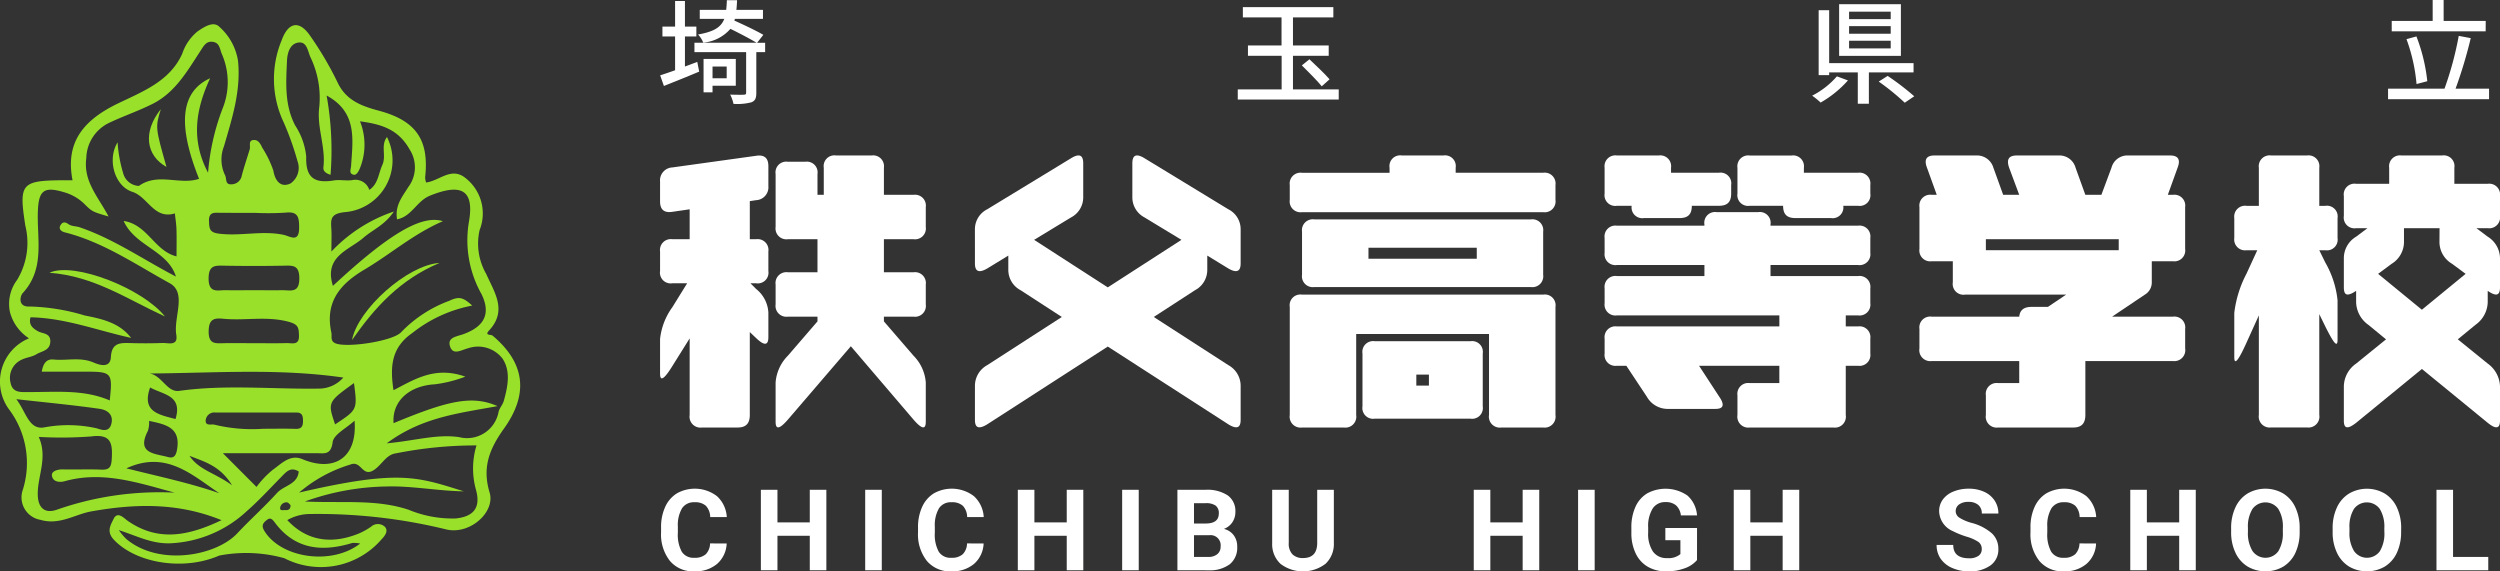 <svg xmlns="http://www.w3.org/2000/svg" width="220.891" height="50.483"><rect width="100%" height="100%" fill="#333333" stroke="none"/><g data-name="グループ化 508"><g data-name="グループ化 52"><g data-name="グループ化 47" fill="#fff"><path data-name="パス 44" d="M60.936 29.898l-1.53 2.448q-1.084 1.752-1.085.668v-3.06a5.821 5.821 0 0 1 1.085-2.81l1.308-2.114h-1.308a.948.948 0 0 1-1.085-1.085v-1.724a.959.959 0 0 1 1.085-1.085h1.53v-2.643l-1.53.223q-1.084.167-1.085-.918v-1.752a1.143 1.143 0 0 1 1.085-1.252l7.4-1.029q1.086-.168 1.085.917v1.753a1.143 1.143 0 0 1-1.085 1.252l-.556.083v3.366h.556a.959.959 0 0 1 1.085 1.085v1.724a.948.948 0 0 1-1.085 1.085h-.5l.5.5a2.864 2.864 0 0 1 1.085 2.086v2.17q0 1.126-1.085.083l-.556-.528v7.322c0 .751-.333 1.112-1.084 1.112h-3.145a.967.967 0 0 1-1.085-1.112zm7.594-4.756a.959.959 0 0 1 1.085-1.085h2.615v-2.921h-2.615a.959.959 0 0 1-1.085-1.085v-4.673a.948.948 0 0 1 1.085-1.085h1.53a.948.948 0 0 1 1.085 1.085v1.836h.556v-2.392a.948.948 0 0 1 1.085-1.085h3.143a.959.959 0 0 1 1.085 1.085v2.392h2.615a.959.959 0 0 1 1.085 1.085v1.752a.959.959 0 0 1-1.085 1.085h-2.615v2.921h2.615a.959.959 0 0 1 1.085 1.085v1.752a.959.959 0 0 1-1.085 1.085h-2.615v.417l2.615 3.032a3.762 3.762 0 0 1 1.085 2.365v3.477c0 .723-.362.639-1.085-.195l-5.536-6.481-5.563 6.481c-.723.834-1.085.918-1.085.195v-3.477a3.762 3.762 0 0 1 1.085-2.365l2.615-3.032v-.417h-2.615a.959.959 0 0 1-1.085-1.085z"/><path data-name="パス 45" d="M86.14 20.246a1.969 1.969 0 0 1 1.085-1.753l7.4-4.506c.723-.445 1.085-.306 1.085.445v3.031a2 2 0 0 1-1.085 1.753l-3.254 1.975 6.509 4.2 6.509-4.2-3.255-1.975a2 2 0 0 1-1.084-1.753v-3.031c0-.751.361-.89 1.084-.445l7.4 4.506a1.967 1.967 0 0 1 1.085 1.753v3.032c0 .723-.361.862-1.085.445l-1.863-1.141v1.252a2.026 2.026 0 0 1-1.085 1.808l-3.644 2.365 6.592 4.256a2.08 2.08 0 0 1 1.085 1.808v3.032c0 .723-.361.834-1.085.389l-10.653-6.871-10.654 6.871c-.723.445-1.085.334-1.085-.389v-3.032a2.082 2.082 0 0 1 1.085-1.808l6.593-4.256-3.644-2.365a2.026 2.026 0 0 1-1.085-1.808v-1.252l-1.864 1.141c-.723.417-1.085.278-1.085-.445z"/><path data-name="パス 46" d="M113.959 16.351a.958.958 0 0 1 1.084-1.084h7.734v-.445a.947.947 0 0 1 1.084-1.085h3.672a.948.948 0 0 1 1.085 1.085v.441h7.733a.959.959 0 0 1 1.085 1.084v1.316a.959.959 0 0 1-1.085 1.085h-21.308a.959.959 0 0 1-1.084-1.085zm0 10.766a.947.947 0 0 1 1.084-1.085h21.308a.948.948 0 0 1 1.085 1.085v9.546a.967.967 0 0 1-1.085 1.112h-3.7a.967.967 0 0 1-1.087-1.112v-7.154h-11.736v7.154a.967.967 0 0 1-1.085 1.112h-3.7a.967.967 0 0 1-1.084-1.112zm2.169-7.733h19.136a.959.959 0 0 1 1.085 1.084v3.811a.959.959 0 0 1-1.085 1.084h-19.136a.959.959 0 0 1-1.085-1.085v-3.815a.959.959 0 0 1 1.085-1.079zm4.256 11.849a.948.948 0 0 1 1.085-1.084h8.456a.948.948 0 0 1 1.085 1.084v4.674a.948.948 0 0 1-1.085 1.085h-8.456a.948.948 0 0 1-1.085-1.085zm.529-8.372h9.569v-.974h-9.569zm5.341 11.21v-.974h-1.113v.974z"/><path data-name="パス 47" d="M141.777 17.103v-2.281a.958.958 0 0 1 1.085-1.085h3.7a.958.958 0 0 1 1.085 1.085v.441h4.229a.947.947 0 0 1 1.084 1.084v.752c0 .751-.333 1.084-1.084 1.084h-2.393c0 .751-.334 1.085-1.085 1.085h-3.144a.948.948 0 0 1-1.085-1.085h-1.305a.947.947 0 0 1-1.087-1.08zm0 3.922a.959.959 0 0 1 1.085-1.085h7.733v-.111a.948.948 0 0 1 1.085-1.085h3.671a.948.948 0 0 1 1.085 1.085v.111h7.734a.959.959 0 0 1 1.085 1.085v1.307a.959.959 0 0 1-1.085 1.085h-7.734v.974h7.734a.959.959 0 0 1 1.085 1.084v1.308a.959.959 0 0 1-1.085 1.085h-1.085v.973h1.085a.959.959 0 0 1 1.085 1.085v1.307a.959.959 0 0 1-1.085 1.085h-1.085v4.345A.967.967 0 0 1 162 37.775h-7.4a.967.967 0 0 1-1.085-1.112v-1.73a.959.959 0 0 1 1.085-1.085h2.616v-1.53h-7.094l1.78 2.726q.751 1.086-.333 1.085h-4.257a2.111 2.111 0 0 1-1.807-1.085l-1.809-2.726h-.832a.958.958 0 0 1-1.085-1.085v-1.307a.959.959 0 0 1 1.085-1.085h14.354v-.973h-14.354a.959.959 0 0 1-1.085-1.085v-1.308a.958.958 0 0 1 1.085-1.084h7.733v-.974h-7.733a.959.959 0 0 1-1.085-1.085zm11.738-6.2a.959.959 0 0 1 1.085-1.085h3.7a.959.959 0 0 1 1.085 1.085v.438h4.785a.959.959 0 0 1 1.085 1.084v.752a.948.948 0 0 1-1.085 1.084h-1.306a.948.948 0 0 1-1.085 1.085h-3.145c-.751 0-1.085-.334-1.085-1.085H154.6a.948.948 0 0 1-1.085-1.084z"/><path data-name="パス 48" d="M169.595 29.063a.959.959 0 0 1 1.085-1.085h7.733c.056-.584.418-.862 1.085-.862h1.447l1.613-1.085h-8.929a.948.948 0 0 1-1.085-1.085v-1.863h-1.864a.959.959 0 0 1-1.085-1.085v-3.7a.959.959 0 0 1 1.085-1.085h.445l-.862-2.392q-.417-1.086.667-1.085h3.7a1.508 1.508 0 0 1 1.5 1.085l.863 2.392h1.418l-.89-2.392c-.25-.724-.056-1.085.695-1.085h3.7a1.476 1.476 0 0 1 1.474 1.085l.863 2.392h1.419l.89-2.392a1.455 1.455 0 0 1 1.474-1.085h3.7q1.086 0 .668 1.085l-.862 2.392h.445a.959.959 0 0 1 1.085 1.085v3.7a.959.959 0 0 1-1.085 1.085h-1.863v1.864a1.244 1.244 0 0 1-.612 1.085l-2.893 1.947h5.369a.959.959 0 0 1 1.085 1.084v1.724a.968.968 0 0 1-1.085 1.113h-7.733v4.763c0 .751-.334 1.112-1.085 1.112h-6.621a.967.967 0 0 1-1.085-1.112v-1.73a.959.959 0 0 1 1.084-1.085h1.864v-1.947h-7.733a.968.968 0 0 1-1.085-1.113zm5.87-7.928v.974h11.738v-.974z"/><path data-name="パス 49" d="M199.584 27.868l-1.085 2.395c-.723 1.613-1.085 2.031-1.085 1.307v-3.925a9.991 9.991 0 0 1 1.085-3.477l.946-2.058h-.946a.959.959 0 0 1-1.085-1.085v-1.753a.959.959 0 0 1 1.085-1.085h1.085v-3.365a.958.958 0 0 1 1.085-1.085h3.171a.958.958 0 0 1 1.084 1.085v3.365h.529a.948.948 0 0 1 1.085 1.085v1.753a.948.948 0 0 1-1.085 1.085h-.529l.529 1.084a8.4 8.4 0 0 1 1.085 3.338v3.478c0 .751-.334.333-1.085-1.169l-.529-1.085v8.9a.967.967 0 0 1-1.084 1.112h-3.171a.967.967 0 0 1-1.085-1.105zm7.51-10.543a.948.948 0 0 1 1.085-1.085h2.921v-1.418a.959.959 0 0 1 1.085-1.085h3.588a.948.948 0 0 1 1.085 1.085v1.418h2.948a.959.959 0 0 1 1.085 1.085v1.753a.959.959 0 0 1-1.085 1.084h-1l1 .751a2.273 2.273 0 0 1 1.085 1.864v2.615c0 .751-.362.807-1.085.306v1.029a2.532 2.532 0 0 1-1.085 1.975l-1.557 1.28 2.642 2.142a2.582 2.582 0 0 1 1.085 2v3.039c0 .724-.362.779-1.085.195l-5.813-4.757-5.814 4.757c-.751.584-1.085.529-1.085-.195v-3.037a2.5 2.5 0 0 1 1.085-2l2.642-2.142-1.557-1.28a2.535 2.535 0 0 1-1.085-1.975v-1.031c-.751.5-1.085.445-1.085-.306v-2.615a2.207 2.207 0 0 1 1.085-1.864l1-.751h-1a.948.948 0 0 1-1.085-1.084zm8.456 2.837h-3.143v1.28a2.271 2.271 0 0 1-1.085 1.864l-1.2.89 3.867 3.171 3.866-3.171-1.2-.89a2.24 2.24 0 0 1-1.113-1.864z"/></g><g data-name="グループ化 49"><g data-name="グループ化 48" fill="#fff"><path data-name="パス 50" d="M64.206 48.018a2.514 2.514 0 0 1-.847 1.806 2.975 2.975 0 0 1-2.015.659 2.672 2.672 0 0 1-2.15-.92 3.772 3.772 0 0 1-.784-2.527v-.434a4.261 4.261 0 0 1 .361-1.807 2.71 2.71 0 0 1 1.033-1.2 3.228 3.228 0 0 1 3.542.242 2.7 2.7 0 0 1 .87 1.85h-1.465a1.484 1.484 0 0 0-.384-1 1.416 1.416 0 0 0-1-.31 1.244 1.244 0 0 0-1.1.525 2.941 2.941 0 0 0-.374 1.628v.537a3.147 3.147 0 0 0 .349 1.685 1.222 1.222 0 0 0 1.1.532 1.448 1.448 0 0 0 1.014-.31 1.4 1.4 0 0 0 .383-.959z"/><path data-name="パス 51" d="M73.014 50.386h-1.465v-3.047h-2.856v3.047h-1.465v-7.11h1.465v2.881h2.856v-2.881h1.465z"/><path data-name="パス 52" d="M77.911 50.386h-1.465v-7.11h1.465z"/><path data-name="パス 53" d="M86.909 48.018a2.514 2.514 0 0 1-.847 1.806 2.972 2.972 0 0 1-2.014.659 2.674 2.674 0 0 1-2.151-.92 3.778 3.778 0 0 1-.784-2.527v-.434a4.261 4.261 0 0 1 .362-1.807 2.714 2.714 0 0 1 1.032-1.2 3.23 3.23 0 0 1 3.543.242 2.7 2.7 0 0 1 .869 1.85h-1.465a1.479 1.479 0 0 0-.383-1 1.418 1.418 0 0 0-1-.31 1.246 1.246 0 0 0-1.1.525 2.942 2.942 0 0 0-.373 1.628v.537a3.147 3.147 0 0 0 .349 1.685 1.22 1.22 0 0 0 1.1.532 1.443 1.443 0 0 0 1.013-.31 1.4 1.4 0 0 0 .384-.959z"/><path data-name="パス 54" d="M95.717 50.386h-1.464v-3.047h-2.857v3.047h-1.465v-7.11h1.465v2.881h2.857v-2.881h1.464z"/><path data-name="パス 55" d="M100.614 50.386H99.15v-7.11h1.464z"/><path data-name="パス 56" d="M104.032 50.386v-7.11h2.49a3.274 3.274 0 0 1 1.963.5 1.7 1.7 0 0 1 .669 1.453 1.606 1.606 0 0 1-.269.92 1.555 1.555 0 0 1-.747.584 1.5 1.5 0 0 1 .862.551 1.633 1.633 0 0 1 .315 1.016 1.879 1.879 0 0 1-.654 1.553 2.953 2.953 0 0 1-1.865.537zm1.465-4.131h1.084q1.109-.02 1.108-.884a.819.819 0 0 0-.281-.7 1.481 1.481 0 0 0-.886-.212h-1.025zm0 1.035v1.919h1.255a1.205 1.205 0 0 0 .807-.247.844.844 0 0 0 .291-.681.893.893 0 0 0-1.01-.991z"/><path data-name="パス 57" d="M117.854 43.276v4.687a2.4 2.4 0 0 1-.729 1.846 3.286 3.286 0 0 1-3.973.019 2.357 2.357 0 0 1-.747-1.811v-4.741h1.465v4.693a1.355 1.355 0 0 0 .335 1.018 1.283 1.283 0 0 0 .925.32q1.234 0 1.254-1.3v-4.731z"/><path data-name="パス 58" d="M136.002 50.386h-1.465v-3.047h-2.856v3.047h-1.465v-7.11h1.465v2.881h2.856v-2.881h1.465z"/><path data-name="パス 59" d="M140.899 50.386h-1.465v-7.11h1.465z"/><path data-name="パス 60" d="M149.942 49.487a2.543 2.543 0 0 1-1.119.735 4.684 4.684 0 0 1-1.6.261 3.18 3.18 0 0 1-1.619-.4 2.688 2.688 0 0 1-1.074-1.17 4.111 4.111 0 0 1-.388-1.8v-.483a4.357 4.357 0 0 1 .359-1.843 2.654 2.654 0 0 1 1.035-1.192 3.41 3.41 0 0 1 3.562.191 2.578 2.578 0 0 1 .845 1.755h-1.426a1.423 1.423 0 0 0-.432-.893 1.38 1.38 0 0 0-.921-.284 1.3 1.3 0 0 0-1.137.562 2.945 2.945 0 0 0-.4 1.67v.454a2.812 2.812 0 0 0 .425 1.689 1.454 1.454 0 0 0 1.245.572 1.628 1.628 0 0 0 1.177-.352v-1.23h-1.33V46.65h2.8z"/><path data-name="パス 61" d="M158.974 50.386h-1.465v-3.047h-2.856v3.047h-1.465v-7.11h1.465v2.881h2.856v-2.881h1.465z"/><path data-name="パス 62" d="M175.1 48.521a.751.751 0 0 0-.293-.638 3.839 3.839 0 0 0-1.054-.468 7.563 7.563 0 0 1-1.206-.486 1.97 1.97 0 0 1-1.211-1.763 1.72 1.72 0 0 1 .324-1.028 2.122 2.122 0 0 1 .933-.705 3.5 3.5 0 0 1 1.365-.254 3.191 3.191 0 0 1 1.357.276 2.152 2.152 0 0 1 .925.778 2.04 2.04 0 0 1 .33 1.143h-1.465a.958.958 0 0 0-.307-.759 1.267 1.267 0 0 0-.865-.271 1.348 1.348 0 0 0-.835.227.718.718 0 0 0-.3.6.686.686 0 0 0 .35.581 3.918 3.918 0 0 0 1.027.439 4.446 4.446 0 0 1 1.822.933 1.856 1.856 0 0 1 .571 1.387 1.71 1.71 0 0 1-.7 1.448 3.064 3.064 0 0 1-1.88.524 3.631 3.631 0 0 1-1.494-.3 2.36 2.36 0 0 1-1.028-.823 2.107 2.107 0 0 1-.354-1.211h1.47q0 1.178 1.406 1.177a1.369 1.369 0 0 0 .815-.212.691.691 0 0 0 .297-.595z"/><path data-name="パス 63" d="M185.202 48.018a2.51 2.51 0 0 1-.847 1.806 2.972 2.972 0 0 1-2.014.659 2.674 2.674 0 0 1-2.151-.92 3.778 3.778 0 0 1-.784-2.527v-.434a4.261 4.261 0 0 1 .362-1.807 2.708 2.708 0 0 1 1.032-1.2 3.23 3.23 0 0 1 3.543.242 2.7 2.7 0 0 1 .869 1.85h-1.465a1.479 1.479 0 0 0-.383-1 1.418 1.418 0 0 0-1-.31 1.246 1.246 0 0 0-1.1.525 2.942 2.942 0 0 0-.373 1.628v.537a3.147 3.147 0 0 0 .349 1.685 1.222 1.222 0 0 0 1.1.532 1.442 1.442 0 0 0 1.013-.31 1.4 1.4 0 0 0 .383-.959z"/><path data-name="パス 64" d="M194.01 50.386h-1.464v-3.047h-2.857v3.047h-1.465v-7.11h1.465v2.881h2.857v-2.881h1.464z"/><path data-name="パス 65" d="M203.19 46.992a4.3 4.3 0 0 1-.371 1.841 2.808 2.808 0 0 1-1.062 1.221 3.144 3.144 0 0 1-3.162.005 2.822 2.822 0 0 1-1.074-1.214 4.16 4.16 0 0 1-.386-1.814v-.351a4.271 4.271 0 0 1 .378-1.848 2.812 2.812 0 0 1 1.07-1.226 3.135 3.135 0 0 1 3.159 0 2.817 2.817 0 0 1 1.069 1.226 4.258 4.258 0 0 1 .379 1.843zm-1.485-.322a2.991 2.991 0 0 0-.4-1.7 1.415 1.415 0 0 0-2.28-.008 2.959 2.959 0 0 0-.406 1.683v.346a3.032 3.032 0 0 0 .4 1.69 1.4 1.4 0 0 0 2.285.022 3.007 3.007 0 0 0 .4-1.687z"/><path data-name="パス 66" d="M212.154 46.992a4.3 4.3 0 0 1-.371 1.841 2.808 2.808 0 0 1-1.062 1.221 3.144 3.144 0 0 1-3.157.009 2.828 2.828 0 0 1-1.074-1.214 4.161 4.161 0 0 1-.386-1.814v-.351a4.257 4.257 0 0 1 .379-1.848 2.81 2.81 0 0 1 1.069-1.226 3.135 3.135 0 0 1 3.159 0 2.819 2.819 0 0 1 1.07 1.226 4.258 4.258 0 0 1 .378 1.843zm-1.484-.322a2.99 2.99 0 0 0-.4-1.7 1.415 1.415 0 0 0-2.28-.008 2.959 2.959 0 0 0-.4 1.683v.346a3.032 3.032 0 0 0 .4 1.69 1.4 1.4 0 0 0 2.285.022 3.015 3.015 0 0 0 .4-1.687z"/><path data-name="パス 67" d="M216.743 49.209h3.111v1.177h-4.576v-7.11h1.465z"/></g></g><g data-name="グループ化 51"><g data-name="グループ化 50" fill="#fff"><path data-name="パス 68" d="M60.519 5.877c.36-.13.729-.27 1.089-.41l.17.86c-1.06.45-2.219.909-3.118 1.269l-.33-.939c.37-.12.819-.27 1.319-.45V3.219H58.53v-.87h1.119V.09h.87v2.259h1.009v.87h-1.009zm7.086-1.269h-.78v3.6c0 .46-.1.7-.43.829a4.873 4.873 0 0 1-1.589.14 3.209 3.209 0 0 0-.29-.819c.54.02 1.06.02 1.21.01s.2-.04.2-.18v-3.58h-4.568v-.83h5.487c-.54-.33-1.489-.829-2.309-1.229a3.591 3.591 0 0 1-2.4 1.219 2.2 2.2 0 0 0-.46-.719c1.409-.25 2.029-.64 2.319-1.38h-2.167v-.8h2.336c.029-.25.049-.54.06-.85h.9c-.01.31-.03.59-.06.85h2.349v.8h-2.477l-.05.15c.85.38 1.969.91 2.559 1.26l-.55.7h.71zm-4.648 2.968v.58h-.793V5.208h2.848v2.368zm0-1.7v1.04h1.25v-1.04z"/><path data-name="パス 69" d="M118.285 7.896v.9h-8.921v-.9h3.877V4.928h-2.977v-.91h2.968V1.54h-3.417V.63h7.995v.91h-3.568v2.478h3.158v.91h-3.158v2.968zm-2.589-2.659c.58.55 1.379 1.3 1.779 1.769l-.689.62c-.38-.48-1.18-1.269-1.759-1.849z"/><path data-name="パス 70" d="M163.278 7.106a9.615 9.615 0 0 1-2.414 1.957 6.325 6.325 0 0 0-.749-.609 7.292 7.292 0 0 0 2.188-1.709zm1.849-.709v2.766h-.979V6.397h-2.529v.24h-.929V.9h.929v4.677h7.456v.82zm2.829-1.459h-5.457V.37h5.457zm-.9-3.908h-3.678v.659h3.678zm0 1.279h-3.678v.67h3.678zm0 1.289h-3.678v.68h3.678zm-.27 3.109a23.023 23.023 0 0 1 2.349 1.8l-.839.569a20.734 20.734 0 0 0-2.3-1.869z"/><path data-name="パス 71" d="M219.924 7.836v.93H211v-.93h4.987a29.3 29.3 0 0 0 1.259-4.667l1.06.2a40.445 40.445 0 0 1-1.342 4.467zm-.3-5.067h-8.3v-.92h3.618V0h.969v1.849h3.718zm-6.107 4.657a15.345 15.345 0 0 0-.889-3.967l.879-.24a15.429 15.429 0 0 1 .96 3.957z"/></g></g></g></g><g data-name="グループ化 509"><g data-name="グループ化 55" fill="#99e02b"><path data-name="パス 72" d="M43.523 29.656c-.149-.125-.75.016-.3-.468 1.615-1.75.466-3.346-.257-4.971a5.4 5.4 0 0 1-.592-3.88 3.973 3.973 0 0 0-1.236-4.6c-1.256-1.032-2.306.244-3.489.388a1.529 1.529 0 0 1-.085-.462c.367-3.317-.815-5-4.079-5.879-1.462-.393-2.849-.868-3.616-2.413a29.72 29.72 0 0 0-2.55-4.327c-.939-1.284-1.869-1.02-2.423.492a8.944 8.944 0 0 0 .176 7.289 25.549 25.549 0 0 1 1.217 3.422 1.681 1.681 0 0 1-.611 1.957c-.806.393-1.355-.126-1.526-1.133a9.3 9.3 0 0 0-.982-2.023c-.158-.346-.347-.689-.722-.68-.554.014-.292.525-.383.824-.235.769-.492 1.533-.7 2.309a.924.924 0 0 1-.843.78c-.677.077-.464-.473-.636-.8a3.164 3.164 0 0 1-.1-2.544c.715-2.465 1.517-4.912 1.244-7.568a5.067 5.067 0 0 0-1.634-2.986c-.538-.568-1.382.017-1.933.384a4.31 4.31 0 0 0-1.361 1.979c-1.1 2.446-3.49 3.335-5.727 4.418-3.364 1.63-4.552 3.72-3.966 6.762h-.9c-3.669.028-3.838.331-3.273 4a6.339 6.339 0 0 1-.715 4.792 3.539 3.539 0 0 0-.644 2.847 3.95 3.95 0 0 0 1.687 2.329 4.14 4.14 0 0 0-1.788 6.247 7.893 7.893 0 0 1 1.24 7.136 2.012 2.012 0 0 0 1.548 2.652c1.713.5 3.032-.483 4.517-.747 3.884-.69 7.67-.78 11.494.778-2.837 1.347-5.546 1.975-8.3.051-.32-.223-.894-.889-1.249-.142-.243.513-.652 1.1.046 1.832 1.97 2.066 6.137 2.763 9.3 1.386a12.573 12.573 0 0 1 5.751.235 7.077 7.077 0 0 0 8.581-1.659c.279-.292.641-.727.311-1.109a.9.9 0 0 0-1.224-.021 6.19 6.19 0 0 1-1.051.592c-2.484 1.025-4.676.644-6.355-1.172a4.043 4.043 0 0 1 1.9-.535 47.708 47.708 0 0 1 12.225 1.379c2.067.426 4.265-1.574 3.749-3.284-.675-2.238 0-3.869 1.279-5.659 2.238-3.136 1.791-5.838-1.015-8.198zM22.544 18.808a24.165 24.165 0 0 0 2.679-.02c1.121-.126 1.209.415 1.207 1.332 0 1.371-.807.75-1.373.629-1.885-.4-3.779.133-5.678-.1-.864-.1-.882-.426-.913-1.089-.041-.884.513-.757 1.041-.756zm5.412 21.234c.677 0 1.285.2 1.436-.974.088-.679 1.209-1.226 1.936-1.9.256 3.23-1.75 4.6-4.617 3.4-1.082-.457-1.86.416-2.617.948a8.4 8.4 0 0 0-1.43 1.508l-2.972-2.98c2.556 0 5.41.003 8.264-.002zm-8.975-2.511c-.3-.094-.827.157-.809-.383a.766.766 0 0 1 .856-.7h7.158c.475 0 .577.249.586.669.01.489-.076.8-.667.776-.954-.03-1.909-.008-2.863-.008a14.076 14.076 0 0 1-4.261-.354zm10.628-.036c-.667-1.945-.653-1.977 1.668-3.649.308 2.353.308 2.353-1.668 3.649zm-1.478-3.158c-4.1.058-8.2-.371-12.3.2-1.064.147-1.5-1.33-2.594-1.537 5.683-.038 11.334-.474 17.1.36a2.884 2.884 0 0 1-2.206.977zm-15.057 3.72a2.532 2.532 0 0 0 .1-.868c1.462.31 2.838.576 2.459 2.583-.109.576-.337.734-.8.609-1.16-.318-2.816-.291-1.759-2.324zm.19-3.821c1.134.639 2.894.675 2.244 2.79-1.458-.393-3.014-.624-2.244-2.79zm5.173-4.973c.016-1.062.465-1.181 1.282-1.1 1.936.193 3.883-.265 5.84.284.83.232.83.552.857 1.176.042.936-.617.681-1.094.693-.957.025-1.914.008-2.871.008-.9 0-1.795-.016-2.692 0-.752.023-1.339.086-1.322-1.061zm6.508-3.622c-.832.015-1.665 0-2.5 0s-1.665.014-2.5 0c-.707-.015-1.51.306-1.514-1.028 0-1.219.6-1.151 1.42-1.137q2.586.046 5.172 0c.817-.013 1.429-.1 1.424 1.131.001 1.332-.791 1.023-1.502 1.036zM.926 33.793a1.759 1.759 0 0 1 1-2.017c.407-.2.909-.237 1.29-.473.463-.288 1.195-.312 1.229-1.11.033-.779-.689-.7-1.083-.921-.543-.3-.834-.621-.665-1.237 3.071.058 5.92 1.169 8.887 1.82-1.046-1.373-2.651-1.687-4.109-1.983a18.259 18.259 0 0 0-4.831-.789c-1.078.07-.893-.907-.63-1.192 2-2.176 1.223-4.817 1.335-7.3.081-1.786.553-2.135 2.334-1.6a4.155 4.155 0 0 1 1.786 1.044c.7.693.722.672 2.12 1.094-.894-1.729-2.241-3.085-1.963-5.157a3.542 3.542 0 0 1 1.947-3.085c1.292-.622 2.664-1.079 3.941-1.726 1.971-1 3.035-2.885 4.183-4.64.325-.5.543-.937 1.167-.813.544.108.554.623.739 1.069a6.2 6.2 0 0 1 .049 4.849 20.339 20.339 0 0 0-1.269 5.635c-1.528-2.9-1.1-5.572.183-8.348-2.63 1.2-2.884 4.127-.977 8.887-1.71.58-3.627-.58-5.314.627a1.5 1.5 0 0 1-1.4-1.151 11.981 11.981 0 0 1-.484-2.7c-.938 1.511-.271 3.87 1.3 4.373 1.383.443 1.918 2.47 3.76 1.906.05.469.127.937.142 1.406.023.768.006 1.536.006 2.393-1.948-.475-2.563-2.817-4.673-3.129 1.01 2.244 3.892 2.59 4.62 4.913-2.859-1.485-5.465-3.314-8.5-4.353-.335-.115-.718-.08-.989-.275-.312-.226-.535-.208-.712.091-.22.374.151.572.36.624 3.407.854 6.292 2.851 9.293 4.5 1.532.841.324 3.007.578 4.553.171 1.037-.706.708-1.22.728a42.46 42.46 0 0 1-2.877.006c-.905-.025-1.615-.007-1.683 1.253-.056 1.042-1.112.645-1.527.467-1.179-.508-2.362-.147-3.53-.266-.545-.055-.9.216-1.049 1.071h3.866c2.337.009 2.4.084 2.141 2.544-2.309-.993-4.73-.729-7.126-.741-.707.006-1.473.104-1.645-.847zm.518 1.477c2.728.305 5.058.522 7.37.855.586.085 1.245.446 1.025 1.319-.215.85-.961.49-1.323.394a11.464 11.464 0 0 0-4.664-.065c-1.312.184-1.553-1.382-2.408-2.503zm3.551 9.776c-.98.332-1.652-.1-1.66-1.387-.011-1.634.9-3.235.088-5.055a35.244 35.244 0 0 0 4.629-.041c1.813-.249 1.9.664 1.82 2.021-.042.69-.216.942-.92.912-1.134-.048-2.271.006-3.406-.021-.46-.011-.992.155-.961.521.048.55.616.665 1.132.521 3.361-.938 6.513.149 9.715 1.011a27.444 27.444 0 0 0-10.437 1.518zm6.17-3.665c3.514-1.62 5.783.575 8.215 2.2-2.616-.908-5.331-1.477-8.216-2.2zm5.579-1.106c1.294.515 2.7.868 3.758 2.6-1.496-1.091-2.938-1.349-3.758-2.6zm14.367 7.7a2.557 2.557 0 0 1 .713.052c-2.531 1.961-6.978 1.287-8.455-1.1-.249-.4-.2-.636.107-.9s.466-.318.793.123c1.777 2.405 4.179 2.641 6.842 1.829zm-5.88-2.907c-.181-.011-.52.1-.478-.211a.556.556 0 0 1 .616-.467c.121.014.224.175.3.238.011.389-.205.457-.438.444zm-.744-1.524c-1.123 1.245-2.381 2.36-3.523 3.581-1.9 2.022-6.935 2.922-9.816.492a5.751 5.751 0 0 1-.649-.776c1.542.483 2.886 1.227 4.566 1.162a10.6 10.6 0 0 0 6.74-2.84c1.078-.943 2.049-2.009 3.056-3.031.423-.43.807-.919 1.534-.475-.103 1.157-1.307 1.227-1.908 1.891zm15.722 2.267a10.1 10.1 0 0 1-4.1-.769c-2.892-.962-5.857-.568-9.172-.732a22.144 22.144 0 0 1 7.242-1.327c2.253-.063 4.521.4 6.8.428-4.116-1.278-5.676-1.948-14.554.112a12.538 12.538 0 0 1 4.531-2.477c.978-.4 1.038 1.147 2.065.494.712-.454 1.088-1.374 1.96-1.484a35.932 35.932 0 0 1 7.12-.7 7.022 7.022 0 0 0-.045 3.924c.442 1.577-.207 2.383-1.847 2.535zM44.4 31.683c.743 1.11.467 2.477.115 3.732-.092.329-.353.608-.455.936a2.833 2.833 0 0 1-3.49 2.274c-1.966-.291-3.9.317-6.4.546 3.11-2.32 6.375-2.652 9.789-3.288-2.184-.945-4.218-.568-9.184 1.509-.15-1.876 1.3-3.305 3.664-3.438a11.542 11.542 0 0 0 2.676-.675c-2.675-.952-4.489.243-6.348 1.2-.289-1.952-.264-3.721 1.648-5.044A12.182 12.182 0 0 1 41.724 27c-.8-.726-1.148-.839-2.031-.421a11.326 11.326 0 0 0-4.22 2.743c-.684.828-4.966 1.46-5.881.991-.431-.221-.245-.608-.315-.933-.578-2.67.75-4.275 2.914-5.555 2.308-1.365 4.346-3.161 6.942-4.281-1.888-.6-4.814 1.156-9.717 5.714-.822-2.62 1.433-3.15 2.706-4.258.8-.7 1.87-1.1 2.681-2.312a13.509 13.509 0 0 0-5.522 3.538c0-.917.032-1.491-.008-2.06-.06-.851-.013-1.279 1.144-1.417a4.59 4.59 0 0 0 3.777-6.641c-.584.746-.04 1.646-.409 2.46-.348.765-.363 1.682-1.154 2.211a1.291 1.291 0 0 0-1.52-.862c-.531.07-1.089-.058-1.615.026-1.685.272-2.505-.2-2.439-2.11a6.092 6.092 0 0 0-.973-2.741c-.956-1.829-.811-3.778-.728-5.708.028-.642.227-1.536 1.041-1.629.72-.083.811.793 1.022 1.276a8.281 8.281 0 0 1 .789 4.44c-.231 1.786.586 3.511.367 5.307-.041.336.21.536.63.669a27.316 27.316 0 0 0-.347-7.006c2.739 1.486 2.308 3.908 2.166 6.182-.022.367-.216.694.2.811.265.073.441-.262.561-.529a5.559 5.559 0 0 0 .023-4.186c1.83.247 3.368.67 4.384 2.484a2.9 2.9 0 0 1-.119 3.329c-.506.826-1.2 1.616-.991 2.846 1.3-.249 1.729-1.609 2.9-2.086 2.746-1.114 3.964-.554 3.444 2.35a9.69 9.69 0 0 0 1.116 6.339c.848 1.729.258 2.858-1.566 3.533-.623.231-1.5.28-1.2 1.128.273.77.989.278 1.6.124a2.724 2.724 0 0 1 3.024.917z"/><path data-name="パス 73" d="M31.102 30.046c1.97-2.833 4.225-5.345 7.736-6.814-2.816.165-7.232 4.1-7.736 6.814z"/><path data-name="パス 74" d="M4.364 24.099c3.958.3 6.841 2.319 10.21 3.865-1.91-2.431-7.99-4.873-10.21-3.865z"/><path data-name="パス 75" d="M14.71 14.75c-.988-3.485-.988-3.485-.5-5.106-1.614 2.019-1.31 4.102.5 5.106z"/></g></g></svg>
